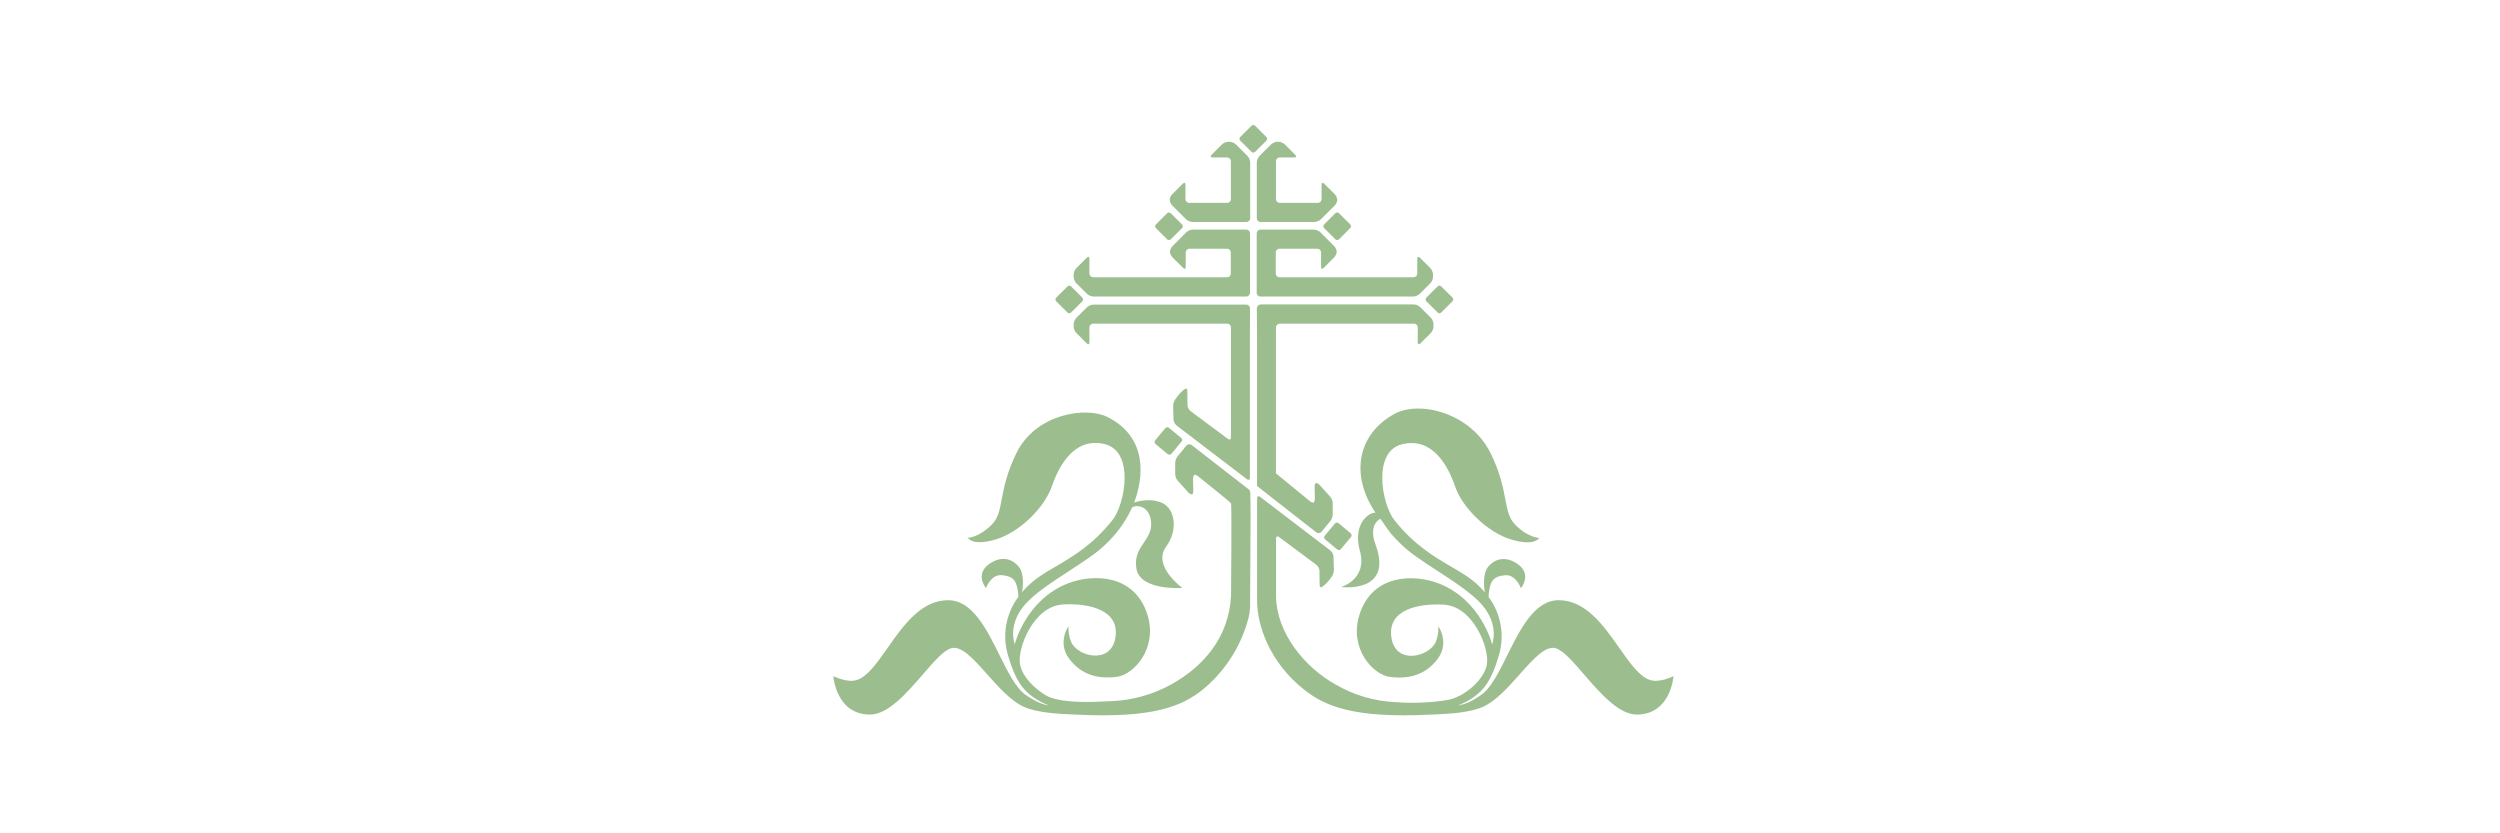 <?xml version="1.0" encoding="UTF-8"?> <svg xmlns="http://www.w3.org/2000/svg" width="360" height="120" viewBox="0 0 360 120" fill="none"> <g clip-path="url(#clip0_107_129)"> <path d="M180.212 18.115L178.593 19.726C178.447 19.872 178.447 20.107 178.593 20.252L180.211 21.865C180.357 22.011 180.593 22.011 180.739 21.865L182.358 20.254C182.504 20.108 182.504 19.873 182.358 19.728L180.74 18.115C180.594 17.97 180.358 17.97 180.212 18.115Z" fill="#9CBE8F"></path> <path d="M176.887 20.41C176.551 20.428 176.231 20.559 175.979 20.782L174.46 22.296C174.251 22.504 174.321 22.672 174.616 22.672H176.705C176.846 22.67 176.982 22.724 177.083 22.821C177.185 22.918 177.244 23.051 177.247 23.192V28.681C177.247 28.822 177.192 28.957 177.093 29.056C176.993 29.156 176.859 29.212 176.718 29.214H171.242C171.1 29.212 170.965 29.156 170.865 29.056C170.765 28.957 170.709 28.822 170.708 28.681V26.601C170.708 26.306 170.538 26.237 170.33 26.445L168.81 27.959C168.596 28.182 168.465 28.47 168.436 28.777C168.466 29.083 168.598 29.371 168.81 29.594L170.808 31.589C171.059 31.814 171.381 31.947 171.719 31.965H179.493C179.634 31.964 179.769 31.907 179.869 31.808C179.969 31.708 180.026 31.574 180.027 31.433V23.378C180.009 23.041 179.875 22.72 179.649 22.469L177.955 20.782C177.702 20.559 177.381 20.428 177.043 20.41H176.887Z" fill="#9CBE8F"></path> <path d="M184.091 20.41C184.427 20.428 184.747 20.559 184.999 20.782L186.519 22.296C186.727 22.504 186.658 22.672 186.362 22.672H184.269C184.131 22.675 183.999 22.73 183.9 22.826C183.801 22.923 183.744 23.054 183.739 23.192V28.681C183.741 28.822 183.797 28.956 183.896 29.055C183.995 29.154 184.129 29.211 184.269 29.214H189.767C189.908 29.212 190.043 29.156 190.143 29.056C190.243 28.957 190.3 28.822 190.301 28.681V26.601C190.301 26.306 190.47 26.237 190.679 26.445L192.199 27.959C192.412 28.182 192.544 28.47 192.572 28.777C192.542 29.083 192.411 29.371 192.199 29.594L190.197 31.589C189.945 31.814 189.623 31.947 189.285 31.965H181.512C181.37 31.965 181.234 31.909 181.134 31.809C181.034 31.709 180.978 31.574 180.978 31.433V23.378C180.996 23.041 181.129 22.72 181.355 22.469L183.049 20.782C183.302 20.559 183.624 20.428 183.961 20.41H184.091Z" fill="#9CBE8F"></path> <path d="M166.446 32.322L168.064 30.711C168.21 30.566 168.447 30.566 168.593 30.711L170.21 32.324C170.356 32.469 170.356 32.705 170.21 32.85L168.591 34.461C168.445 34.607 168.209 34.607 168.063 34.461L166.445 32.849C166.3 32.703 166.3 32.468 166.446 32.322Z" fill="#9CBE8F"></path> <path d="M153.713 41.249L152.094 42.86C151.948 43.005 151.948 43.241 152.094 43.386L153.711 44.999C153.857 45.144 154.094 45.145 154.24 44.999L155.858 43.388C156.004 43.242 156.004 43.007 155.858 42.862L154.241 41.249C154.095 41.104 153.859 41.103 153.713 41.249Z" fill="#9CBE8F"></path> <path d="M205.394 42.856L207.013 41.244C207.159 41.099 207.395 41.099 207.541 41.245L209.159 42.857C209.305 43.003 209.305 43.238 209.159 43.383L207.54 44.995C207.394 45.14 207.158 45.14 207.012 44.995L205.394 43.382C205.248 43.237 205.248 43.001 205.394 42.856Z" fill="#9CBE8F"></path> <path d="M171.741 33.064H179.466C179.608 33.065 179.743 33.121 179.843 33.221C179.943 33.321 179.999 33.455 180.001 33.596V42.17C179.999 42.311 179.943 42.446 179.843 42.545C179.743 42.645 179.608 42.701 179.466 42.703H157.45C157.112 42.685 156.79 42.552 156.538 42.326L154.979 40.777C154.756 40.525 154.624 40.205 154.606 39.869V39.523C154.624 39.187 154.758 38.868 154.983 38.619L156.499 37.105C156.707 36.897 156.877 36.966 156.877 37.26V39.402C156.878 39.542 156.935 39.676 157.035 39.775C157.135 39.874 157.27 39.929 157.411 39.929H176.7C176.841 39.929 176.976 39.874 177.076 39.775C177.176 39.676 177.233 39.542 177.234 39.402V36.347C177.234 36.208 177.179 36.073 177.079 35.974C176.98 35.875 176.845 35.82 176.705 35.82H171.242C171.107 35.828 170.981 35.888 170.889 35.986C170.797 36.084 170.746 36.213 170.747 36.347V38.428C170.747 38.722 170.577 38.792 170.373 38.584L168.845 37.074C168.632 36.849 168.5 36.56 168.471 36.252C168.501 35.946 168.632 35.658 168.845 35.435L170.838 33.44C171.086 33.215 171.405 33.082 171.741 33.064Z" fill="#9CBE8F"></path> <path d="M192.288 30.706L190.67 32.319C190.524 32.464 190.524 32.699 190.67 32.845L192.289 34.456C192.435 34.601 192.671 34.601 192.817 34.456L194.435 32.843C194.58 32.698 194.58 32.462 194.434 32.317L192.816 30.706C192.67 30.56 192.433 30.561 192.288 30.706Z" fill="#9CBE8F"></path> <path d="M189.22 33.064H181.494C181.354 33.065 181.219 33.122 181.12 33.221C181.02 33.321 180.965 33.456 180.965 33.596V42.17C180.965 42.312 181.021 42.447 181.121 42.547C181.221 42.647 181.357 42.703 181.499 42.703H203.511C203.849 42.685 204.171 42.552 204.423 42.326L205.982 40.777C206.205 40.525 206.337 40.205 206.355 39.869V39.523C206.336 39.188 206.205 38.87 205.982 38.619L204.462 37.105C204.254 36.897 204.084 36.966 204.084 37.26V39.402C204.083 39.542 204.026 39.676 203.926 39.775C203.826 39.874 203.691 39.929 203.55 39.929H184.243C184.102 39.929 183.967 39.874 183.867 39.775C183.767 39.676 183.71 39.542 183.709 39.402V36.347C183.709 36.208 183.765 36.073 183.864 35.974C183.964 35.875 184.098 35.82 184.239 35.82H189.702C189.842 35.82 189.977 35.875 190.076 35.974C190.176 36.073 190.232 36.208 190.232 36.347V38.428C190.232 38.722 190.401 38.792 190.605 38.584L192.116 37.074C192.329 36.849 192.461 36.56 192.49 36.252C192.46 35.946 192.329 35.658 192.116 35.435L190.123 33.44C189.874 33.215 189.555 33.082 189.22 33.064Z" fill="#9CBE8F"></path> <path d="M180.001 44.39C179.999 44.249 179.943 44.114 179.843 44.015C179.743 43.915 179.608 43.859 179.466 43.858H157.45C157.112 43.876 156.79 44.008 156.538 44.234L154.979 45.783C154.756 46.035 154.624 46.355 154.606 46.691V47.037C154.624 47.373 154.758 47.692 154.983 47.941L156.499 49.456C156.707 49.663 156.877 49.594 156.877 49.3V47.137C156.878 46.996 156.935 46.862 157.035 46.763C157.135 46.664 157.27 46.609 157.411 46.609H176.722C176.863 46.609 176.998 46.664 177.098 46.763C177.198 46.862 177.255 46.996 177.256 47.137V62.992C177.256 63.282 177.065 63.377 176.822 63.204L171.437 59.198C171.308 59.092 171.203 58.96 171.128 58.811C171.054 58.662 171.011 58.499 171.003 58.333L170.977 56.256C170.977 55.962 170.786 55.88 170.543 56.066L170.2 56.352C169.941 56.589 169.708 56.853 169.505 57.139L169.227 57.524C169.04 57.81 168.937 58.143 168.931 58.484L168.984 60.401C168.995 60.566 169.04 60.728 169.114 60.876C169.189 61.025 169.292 61.157 169.418 61.266L179.553 69.005C179.788 69.183 179.988 69.092 179.988 68.798V49.59L180.001 44.39Z" fill="#9CBE8F"></path> <path d="M204.493 44.212L206.047 45.761C206.278 46.018 206.412 46.347 206.425 46.691V47.037C206.406 47.373 206.273 47.692 206.047 47.941L204.532 49.456C204.323 49.663 204.154 49.594 204.154 49.3V47.137C204.153 46.996 204.096 46.862 203.996 46.763C203.896 46.664 203.761 46.609 203.62 46.609H184.308C184.163 46.608 184.023 46.661 183.917 46.76C183.81 46.858 183.745 46.993 183.735 47.137V68.162L188.621 72.163C188.846 72.341 189.103 72.427 189.189 72.341C189.307 72.132 189.358 71.892 189.337 71.653L189.307 70.091C189.298 69.797 189.394 69.542 189.519 69.542C189.75 69.595 189.954 69.727 190.097 69.914L191.556 71.528C191.77 71.791 191.895 72.115 191.912 72.453V74.076C191.896 74.416 191.78 74.744 191.578 75.019L190.301 76.572C190.212 76.682 190.082 76.753 189.941 76.769C189.8 76.785 189.658 76.746 189.546 76.658L181.012 69.987V48.789L180.982 44.355C180.995 44.211 181.063 44.078 181.171 43.981C181.279 43.885 181.419 43.833 181.564 43.836H203.581C203.919 43.854 204.241 43.987 204.493 44.212Z" fill="#9CBE8F"></path> <path d="M166.343 63.407L167.804 61.658C167.868 61.581 167.96 61.533 168.06 61.524C168.159 61.514 168.259 61.545 168.336 61.609L170.092 63.064C170.169 63.128 170.217 63.22 170.227 63.319C170.236 63.418 170.205 63.517 170.141 63.594L168.68 65.344C168.616 65.42 168.524 65.469 168.424 65.478C168.325 65.487 168.225 65.456 168.148 65.392L166.392 63.937C166.316 63.874 166.268 63.783 166.259 63.685C166.25 63.587 166.28 63.489 166.344 63.413L166.343 63.407Z" fill="#9CBE8F"></path> <path d="M194.627 77.051C194.618 76.953 194.571 76.861 194.496 76.797L192.755 75.343C192.677 75.281 192.579 75.251 192.48 75.26C192.381 75.269 192.29 75.316 192.225 75.391L190.766 77.143C190.703 77.22 190.673 77.319 190.683 77.418C190.692 77.516 190.741 77.607 190.818 77.671L192.555 79.124C192.632 79.186 192.731 79.216 192.829 79.207C192.928 79.198 193.02 79.152 193.085 79.077L194.544 77.325C194.606 77.248 194.636 77.15 194.627 77.051Z" fill="#9CBE8F"></path> <path d="M180.044 71.164C180.064 70.948 180.017 70.73 179.909 70.541L171.593 64.082C171.481 63.995 171.339 63.956 171.198 63.972C171.057 63.988 170.927 64.059 170.838 64.169L169.566 65.722C169.362 65.996 169.244 66.324 169.227 66.665V68.287C169.244 68.626 169.369 68.95 169.583 69.213L171.042 70.831C171.185 71.018 171.389 71.15 171.62 71.203C171.745 71.203 171.841 70.948 171.832 70.654L171.802 69.092C171.781 68.853 171.832 68.614 171.95 68.404C172.036 68.318 172.293 68.404 172.518 68.582C172.518 68.582 177.152 72.28 177.269 72.475C177.386 72.67 177.269 85.756 177.269 85.756C176.983 91.86 173.183 96.035 168.684 98.544C165.937 100.067 162.859 100.902 159.717 100.976C156.977 101.127 153.429 101.257 151.136 100.387C150.055 99.981 147.267 97.908 146.876 95.629C146.485 93.349 148.813 87.283 153.077 87.041C156.677 86.834 161.237 87.759 160.629 91.761C160.021 95.763 155.174 94.573 154.249 92.449C153.96 91.726 153.826 90.951 153.859 90.173C153.859 90.173 152.174 92.566 154.015 94.932C155.517 96.866 157.663 97.895 160.894 97.45C163.247 97.13 166.743 93.383 165.236 88.529C163.377 82.59 157.32 82.629 153.793 84.004C147.679 86.384 146.125 92.769 146.125 92.769C146.125 92.769 145.017 90.013 147.601 87.05C149.014 85.429 151.555 83.778 153.99 82.195C156.007 80.884 157.952 79.62 159.126 78.458C160.704 77.004 161.987 75.26 162.904 73.323C162.937 73.261 162.967 73.19 162.996 73.12L163.013 73.081C163.161 72.987 163.328 72.923 163.502 72.895C163.676 72.867 163.853 72.874 164.024 72.916C164.415 72.955 165.592 73.306 165.761 75.218C165.86 76.43 165.301 77.26 164.723 78.118C164.048 79.121 163.347 80.161 163.642 81.893C164.189 85.107 170.265 84.666 170.265 84.666C170.265 84.666 165.896 81.517 167.915 78.731C169.757 76.195 169.092 73.306 167.481 72.484C165.979 71.718 164.181 72.094 163.321 72.354C164.676 68.802 165.327 62.962 159.447 60.033C156.468 58.549 149.19 59.475 146.355 65.263C144.963 68.112 144.559 70.247 144.246 71.904C143.947 73.488 143.73 74.635 142.811 75.551C140.931 77.424 139.381 77.441 139.381 77.441C139.381 77.441 139.932 78.692 143.38 77.679C146.828 76.667 150.398 73.076 151.431 70.109C152.465 67.141 154.645 62.923 159.031 63.94C163.417 64.956 162.018 72.592 160.207 74.872C157.394 78.436 154.48 80.139 152.016 81.58C150.81 82.285 149.712 82.927 148.787 83.693C148.202 84.173 147.662 84.706 147.175 85.285C147.349 84.268 147.479 82.555 146.689 81.586C145.899 80.617 144.353 79.855 142.416 81.235C140.34 82.719 141.982 84.696 141.982 84.696C141.982 84.696 142.685 82.663 144.292 82.823C145.899 82.983 146.294 83.602 146.528 84.852C146.6 85.214 146.638 85.582 146.641 85.951C145.742 87.156 145.141 88.556 144.888 90.036C144.635 91.517 144.737 93.036 145.187 94.469C146.203 97.969 147.267 99.345 148.908 100.482C149.575 100.932 150.294 101.301 151.049 101.581C150.211 101.456 149.312 101.149 147.731 100.093C146.301 99.117 145.149 96.796 143.93 94.339C142.048 90.546 140.005 86.427 136.523 86.427C132.64 86.427 130.058 90.102 127.799 93.317C126.298 95.455 124.939 97.389 123.435 97.904C122.015 98.397 120 97.359 120 97.359C120 97.359 120.352 102.793 125.172 102.901C127.832 102.966 130.557 99.815 132.901 97.104C134.418 95.349 135.775 93.779 136.853 93.383C138.357 92.831 140.144 94.841 142.134 97.08C143.776 98.928 145.557 100.931 147.432 101.78C149.367 102.653 152.41 102.791 154.475 102.884C154.671 102.892 154.859 102.901 155.035 102.909C166.165 103.459 170.234 101.655 173.179 99.319C176.239 96.799 178.476 93.429 179.605 89.637C179.9 88.734 180.038 87.787 180.014 86.838C180.018 85.159 180.033 83.137 180.048 81.103V81.103C180.08 76.812 180.112 72.467 180.044 71.164Z" fill="#9CBE8F"></path> <path d="M233.194 93.32C234.695 95.455 236.052 97.386 237.552 97.904C238.985 98.397 240.987 97.359 240.987 97.359C240.987 97.359 240.635 102.784 235.815 102.901C233.156 102.972 230.431 99.818 228.087 97.104C226.572 95.351 225.215 93.781 224.138 93.383C222.635 92.829 220.85 94.838 218.86 97.077C217.216 98.927 215.433 100.933 213.555 101.78C211.62 102.654 208.579 102.791 206.515 102.884C206.319 102.892 206.132 102.901 205.956 102.909C194.822 103.459 190.774 101.655 187.808 99.319C182.758 95.339 180.96 89.909 181.021 86.31V71.753C181.021 71.458 181.225 71.368 181.455 71.545L191.591 79.284C191.717 79.392 191.821 79.525 191.896 79.673C191.97 79.822 192.014 79.984 192.025 80.15L192.082 82.066C192.074 82.407 191.971 82.74 191.786 83.026L191.508 83.412C191.295 83.693 191.053 83.952 190.787 84.186L190.44 84.471C190.214 84.657 190.027 84.575 190.027 84.281L190.001 82.204C189.992 82.038 189.949 81.876 189.874 81.727C189.8 81.578 189.695 81.446 189.567 81.339L184.182 77.333C183.944 77.16 183.748 77.255 183.748 77.545V85.934C183.865 91.203 187.878 96.087 192.307 98.557C194.925 100.093 197.88 100.968 200.914 101.105C203.406 101.295 205.91 101.196 208.379 100.811C210.789 100.418 213.725 97.926 214.115 95.659C214.506 93.392 212.174 87.314 207.914 87.072C204.314 86.864 199.746 87.755 200.358 91.791C200.971 95.828 205.795 94.573 206.738 92.466C207.027 91.744 207.161 90.968 207.128 90.191C207.128 90.191 208.813 92.579 206.972 94.949C205.474 96.883 203.329 97.9 200.093 97.467C197.731 97.147 194.231 93.401 195.751 88.547C197.61 82.607 203.672 82.646 207.193 84.022C213.308 86.401 214.867 92.786 214.867 92.786C214.867 92.786 215.974 90.035 213.386 87.067C211.966 85.439 209.422 83.784 206.984 82.199C204.977 80.893 203.042 79.634 201.865 78.475C201.802 78.413 201.742 78.353 201.684 78.296C200.394 77.02 200.229 76.857 198.804 74.729C198.756 74.66 197.002 75.508 198.061 78.359C200.723 85.54 193.124 84.528 193.124 84.528C193.124 84.528 196.963 83.433 195.825 79.336C194.748 75.443 197.119 73.751 198.061 73.829C194.296 68.171 195.642 62.443 200.762 59.618C204.466 57.589 211.827 59.492 214.658 65.281C216.054 68.132 216.458 70.264 216.771 71.919C217.071 73.499 217.288 74.645 218.206 75.568C220.086 77.459 221.632 77.459 221.632 77.459C221.632 77.459 221.085 78.713 217.637 77.697C214.189 76.68 210.585 73.089 209.564 70.122C208.544 67.154 206.351 62.936 201.961 63.953C197.57 64.969 198.973 72.592 200.784 74.885C203.617 78.469 206.546 80.182 209.02 81.627C210.209 82.322 211.293 82.956 212.209 83.706C212.793 84.186 213.33 84.719 213.816 85.298C213.646 84.281 213.538 82.546 214.307 81.599C215.075 80.651 216.643 79.864 218.575 81.249C220.66 82.719 219.009 84.709 219.009 84.709C219.009 84.709 218.31 82.68 216.704 82.836C215.097 82.992 214.706 83.615 214.472 84.865C214.401 85.227 214.362 85.595 214.354 85.964C215.251 87.168 215.85 88.565 216.102 90.043C216.354 91.521 216.252 93.038 215.805 94.469C214.789 97.969 213.72 99.345 212.079 100.482C211.412 100.932 210.693 101.301 209.938 101.581C210.776 101.456 211.688 101.162 213.256 100.093C214.686 99.117 215.838 96.796 217.057 94.339C218.939 90.546 220.982 86.427 224.464 86.427C228.35 86.427 230.934 90.104 233.194 93.32Z" fill="#9CBE8F"></path> </g> <defs> <clipPath id="clip0_107_129"> <rect width="121" height="85" fill="white" transform="translate(120 18)"></rect> </clipPath> </defs> </svg> 